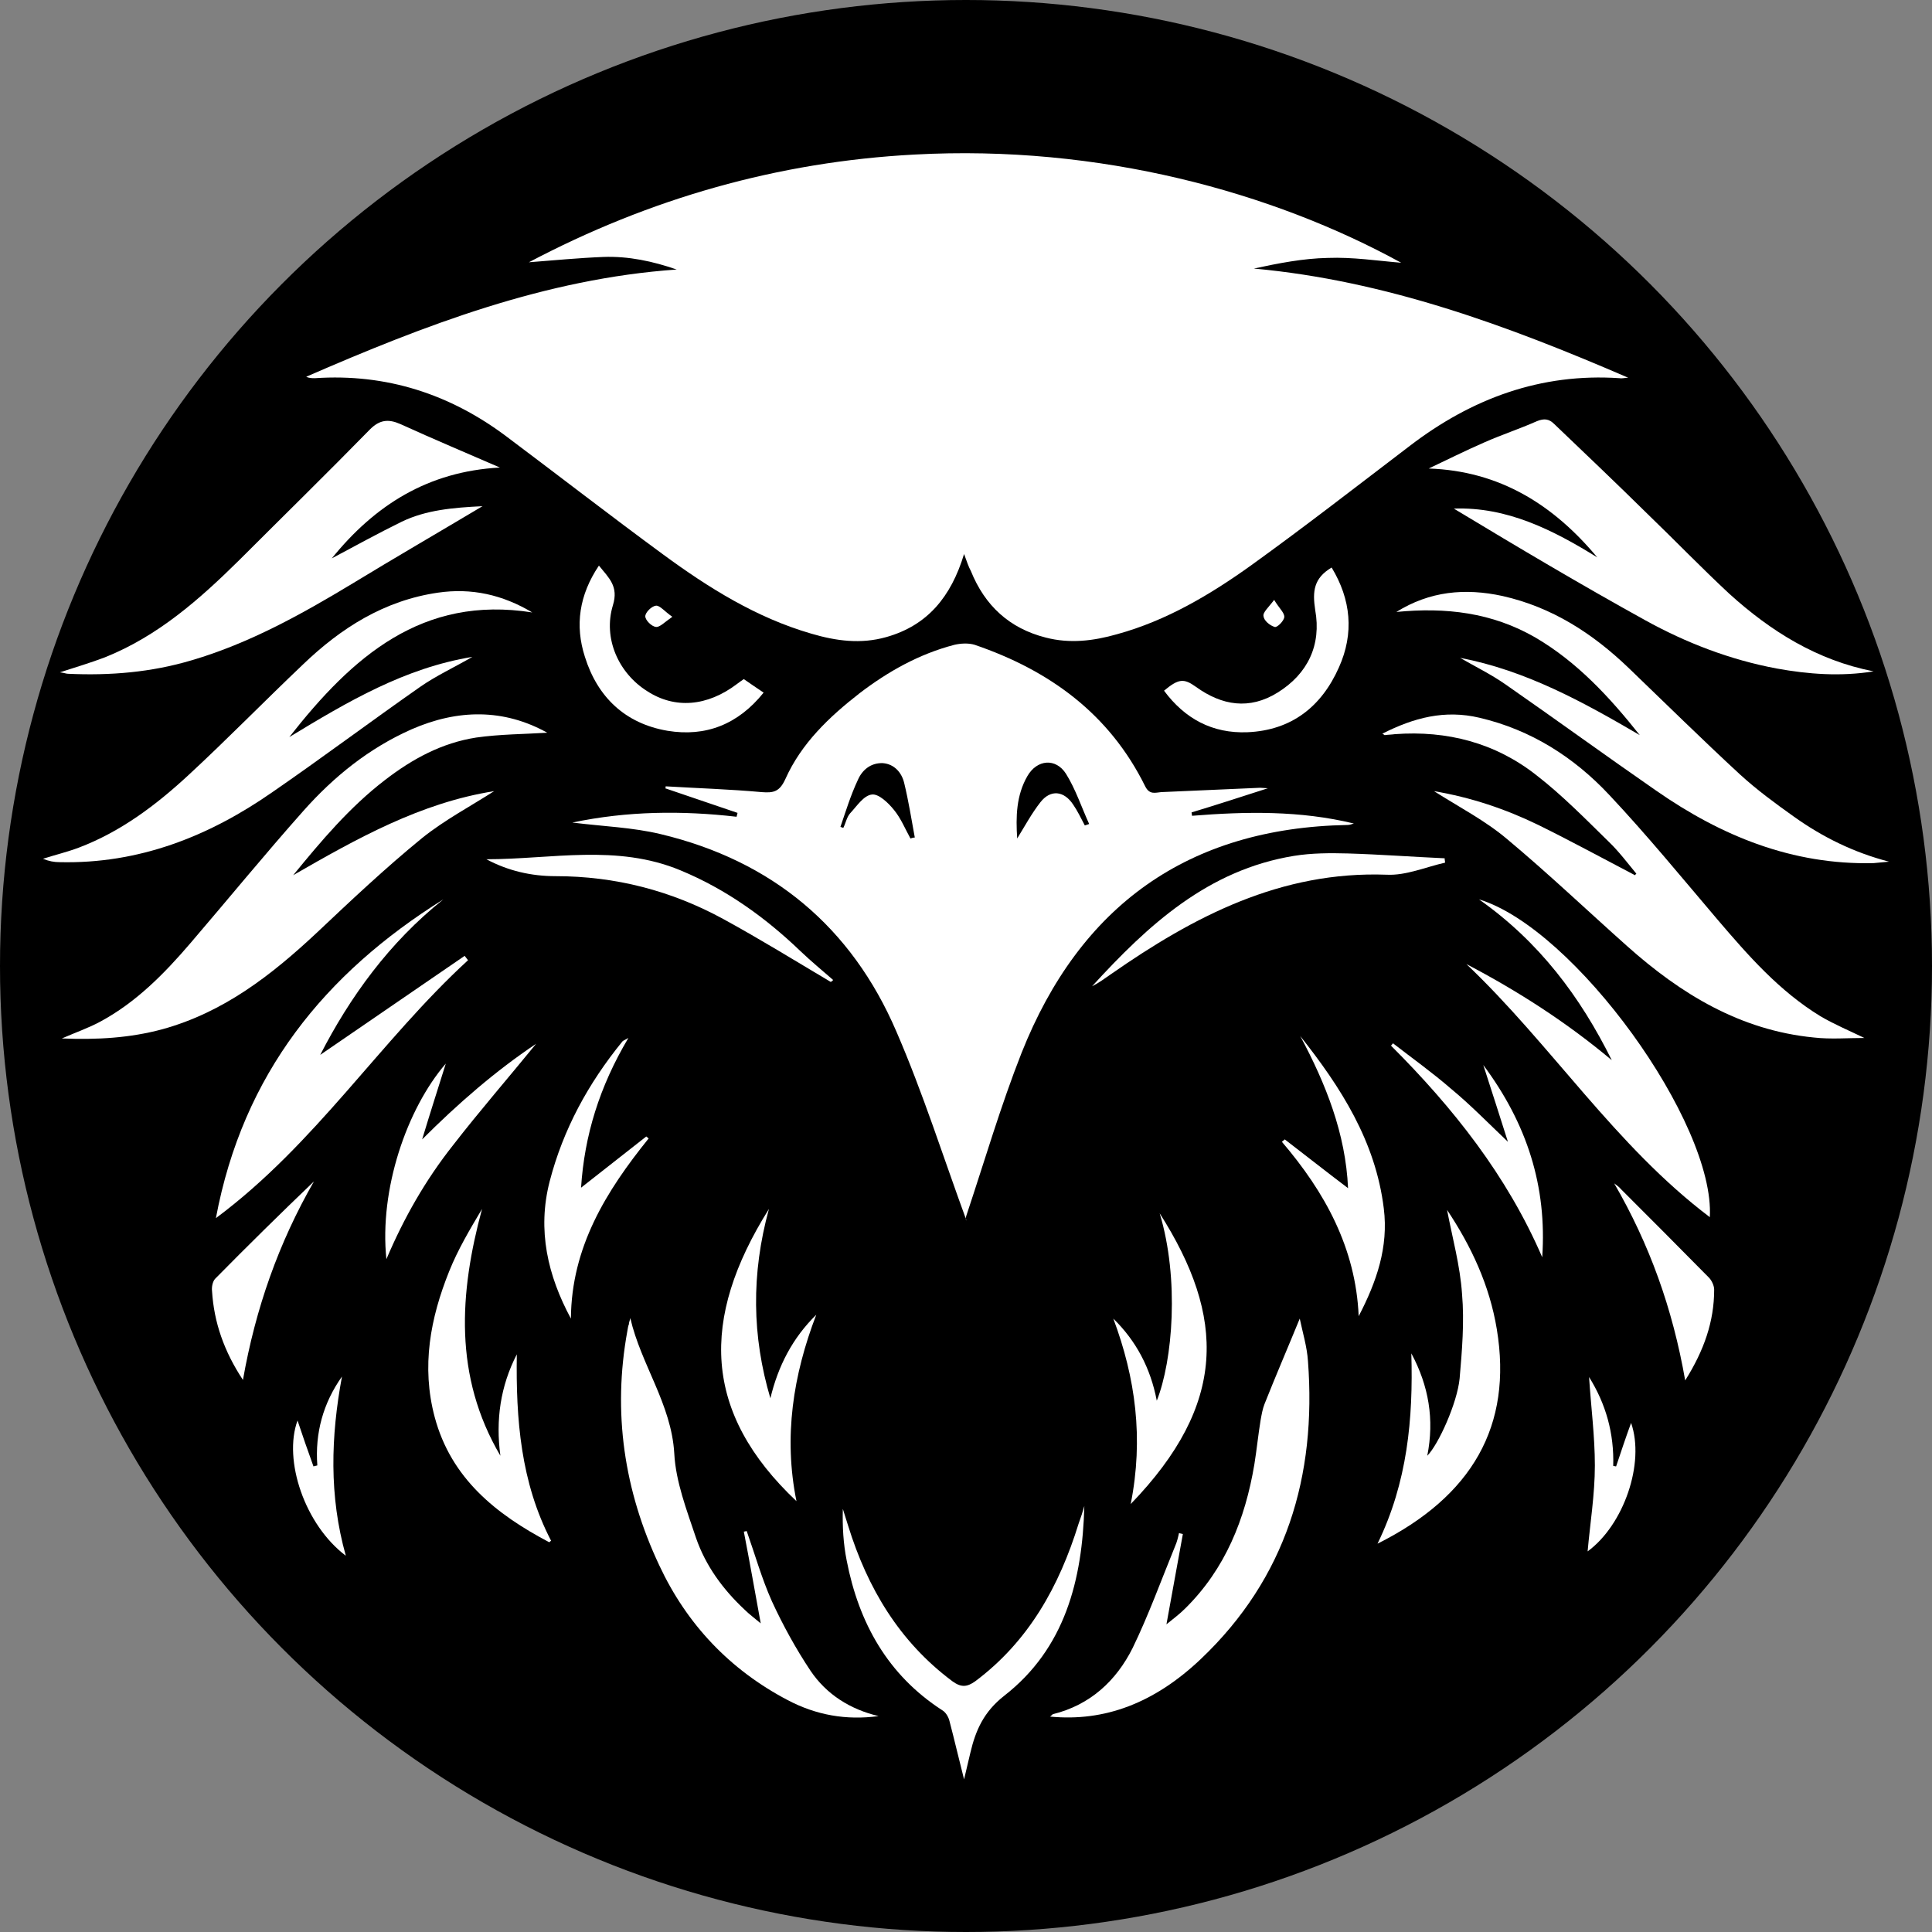 <?xml version="1.0" encoding="UTF-8"?>
<!DOCTYPE svg PUBLIC '-//W3C//DTD SVG 1.0//EN'
          'http://www.w3.org/TR/2001/REC-SVG-20010904/DTD/svg10.dtd'>
<svg height="400.0" preserveAspectRatio="xMidYMid meet" version="1.0" viewBox="0.0 0.0 400.0 400.0" width="400.0" xmlns="http://www.w3.org/2000/svg" xmlns:xlink="http://www.w3.org/1999/xlink" zoomAndPan="magnify"
><rect x="0.0" y="0.0" width="400.0" height="400.0" fill="#808080" stroke="none"/><g id="change1_1"
  ><circle cx="200" cy="200" r="200"
  /></g
  ><g id="change2_1"
  ><path d="M199.6,114.7c-2.7,8.9-7.6,14.8-16.1,17.2c-5.3,1.5-10.4,0.8-15.5-0.7c-11.4-3.3-21.3-9.5-30.7-16.4 c-10.9-8-21.6-16.3-32.4-24.4C93.2,81.6,80,77.3,65.2,78.3c-0.6,0-1.2,0-1.8-0.3c24.6-10.7,49.5-20.3,76.7-22.2 c-4.9-1.7-10-2.8-15.2-2.6c-5.1,0.2-10.2,0.7-15.4,1.1c25-13.2,51.6-20.8,79.8-22.3c38.4-2.1,74.2,7.8,100.8,22.4 c-4.9-0.4-10-1.2-15.2-1c-5.1,0.1-10.2,1.1-15.3,2.2c27.3,2.5,52.5,11.8,77.5,22.6c-0.6,0-1.2,0.2-1.8,0.1 c-16.3-1.1-30.6,4.2-43.4,14c-10.9,8.3-21.7,16.7-32.8,24.7c-8.5,6.1-17.6,11.5-27.8,14.3c-4.9,1.4-9.8,2-14.8,0.7 c-7.5-1.9-12.6-6.6-15.5-13.8C200.5,117.3,200.2,116.3,199.6,114.7z" fill="#FFF"
  /></g
  ><g id="change2_2"
  ><path d="M137.8,162.8c6.7,0.4,13.3,0.6,19.9,1.2c2.5,0.2,3.7-0.1,4.9-2.7c3.3-7.4,9.1-12.9,15.4-17.8 c5.9-4.5,12.3-8.1,19.6-10c1.3-0.3,2.9-0.4,4.2,0c15.5,5.3,27.9,14.3,35.3,29.3c0.9,1.8,2.1,1.3,3.3,1.2c6.8-0.3,13.7-0.6,20.5-0.9 c0.5,0,1.1,0.1,1.6,0.1c-5.3,1.7-10.5,3.4-15.8,5c0,0.2,0.1,0.5,0.1,0.7c11.2-0.9,22.4-1.1,33.5,1.6c-0.4,0.1-0.8,0.3-1.3,0.3 c-33,0.6-55.4,16.7-67.5,47.2c-4.3,10.9-7.6,22.2-11.3,33.3c-0.2,0.6-0.4,1.1-0.1,1.4c-4.8-13.1-9-26.4-14.5-39.1 c-9.3-21.7-25.8-35.4-48.8-40.9c-5.8-1.4-11.9-1.6-18.3-2.4c11.4-2.4,22.7-2.5,34-1.2c0.1-0.3,0.1-0.5,0.2-0.8c-5-1.7-10-3.4-15-5.1 C137.9,163.1,137.8,163,137.8,162.8z M224.6,170.9c0.3-0.1,0.6-0.2,0.9-0.3c-1.6-3.5-2.8-7.2-4.8-10.4c-2.1-3.3-6-3-8,0.5 c-2.3,4-2.4,8.4-2.1,12.9c1.6-2.6,3-5.2,4.8-7.5c2.1-2.7,4.9-2.4,6.8,0.5C223.1,167.9,223.8,169.4,224.6,170.9z M174,171.2 c0.2,0.1,0.4,0.1,0.6,0.2c0.5-1,0.7-2.2,1.4-3c1.4-1.5,2.8-3.7,4.5-3.9c1.4-0.2,3.4,1.7,4.6,3.2c1.4,1.7,2.3,3.9,3.4,5.9 c0.3-0.1,0.6-0.2,0.9-0.2c-0.7-3.8-1.3-7.6-2.2-11.3c-0.5-2.1-2-3.9-4.4-4.1c-2.5-0.1-4.3,1.4-5.2,3.5 C176.1,164.7,175.1,168,174,171.2z" fill="#FFF"
  /></g
  ><g id="change2_3"
  ><path d="M102.3,163.8c-5,3.2-10.3,6-14.9,9.7c-7.6,6.2-14.7,12.9-21.8,19.6c-9.4,8.8-19.3,16.5-32,20 c-6.7,1.8-13.5,2.2-20.8,1.9c3-1.3,5.6-2.2,8-3.5c7.4-4,13.2-9.9,18.6-16.2c7.8-9.1,15.4-18.4,23.4-27.4c6.3-7.1,13.6-13,22.4-16.9 c9.6-4.2,19.1-4.3,28.1,0.7c-4.7,0.3-9.8,0.3-14.7,1c-7.1,1.1-13.2,4.4-18.9,8.8c-7.3,5.6-13.2,12.6-19,19.7 C73.9,173.6,87.1,166.2,102.3,163.8z" fill="#FFF"
  /></g
  ><g id="change2_4"
  ><path d="M338.8,180.9c-1.9-2.3-3.7-4.7-5.8-6.7c-4.8-4.7-9.6-9.6-14.9-13.7c-8.5-6.7-18.5-9.3-29.3-8.5 c-0.7,0.1-1.4,0.1-2.1,0.2c-0.1,0-0.1-0.1-0.5-0.3c6.5-3.3,12.9-5,20.1-3.3c10.7,2.5,19.6,8.2,26.9,16c7.8,8.3,15,17.1,22.4,25.8 c6.4,7.5,12.8,14.8,21.3,20c2.9,1.7,6,3,9.1,4.5c-3.5,0-7,0.3-10.5-0.1c-15.2-1.5-27.5-9-38.6-18.9c-8.3-7.4-16.4-15.1-24.9-22.2 c-4.5-3.8-9.9-6.6-15.1-9.9c7.7,1.3,14.8,3.7,21.6,7c6.7,3.3,13.3,6.9,20,10.4C338.7,181,338.7,180.9,338.8,180.9z" fill="#FFF"
  /></g
  ><g id="change2_5"
  ><path d="M330.7,115.4c-9.1-10.9-20.2-17.9-34.9-18.4c3.8-1.8,7.6-3.7,11.5-5.4c3.6-1.6,7.3-2.8,10.9-4.4 c1.5-0.6,2.5-0.5,3.6,0.6c6.5,6.2,13,12.4,19.4,18.7c5.6,5.4,11.1,11.1,16.8,16.4c8.6,7.8,18.2,13.8,29.9,16.1 c-6.8,1.1-13.5,0.6-20.1-0.6c-9.6-1.8-18.7-5.3-27.2-10c-13.4-7.4-26.5-15.2-39.6-23.1C312,104.9,321.5,109.7,330.7,115.4z" fill="#FFF"
  /></g
  ><g id="change2_6"
  ><path d="M103.5,96.8c-14.9,0.8-25.9,7.8-34.8,18.8c4.9-2.6,9.6-5.2,14.5-7.6c5-2.4,10.5-2.9,16.7-3.2 c-9.4,5.6-18.2,10.7-26.9,16c-10.6,6.4-21.4,12.4-33.3,15.9c-8.4,2.5-16.9,3.2-25.6,2.8c-0.4,0-0.8-0.2-1.7-0.3 c3.4-1.1,6.4-2,9.3-3.1c11-4.4,19.6-12,27.9-20.2c9-9,18.1-17.9,27-27c2-2,3.8-2.2,6.3-1.1C89.7,90.9,96.6,93.8,103.5,96.8z" fill="#FFF"
  /></g
  ><g id="change2_7"
  ><path d="M110.2,126.8c-22.8-3.6-37.2,9.1-50.3,25.8c12.2-7.4,23.9-14.3,37.9-16.6c-3.8,2.2-7.5,3.9-10.8,6.2 c-10.3,7.2-20.3,14.7-30.6,21.8c-13.2,9.2-27.7,14.9-44.1,14.5c-1.1,0-2.2-0.2-3.4-0.7c2.5-0.8,5-1.4,7.4-2.3 c8.7-3.3,16-8.8,22.8-15.1c8-7.4,15.7-15.3,23.6-22.8c7.9-7.6,16.9-13.3,28-14.9C97.6,121.7,104,123.1,110.2,126.8z" fill="#FFF"
  /></g
  ><g id="change2_8"
  ><path d="M302.3,136.2c13.6,2.6,25.4,9.1,37.2,16c-6.2-7.8-12.9-15.1-21.6-20.2c-9-5.2-18.6-6.3-28.8-5.3 c6.9-4.3,14.2-5,22-3.3c10.2,2.3,18.6,7.7,26.1,14.9c7.6,7.3,15.2,14.8,23,22c3.5,3.2,7.3,6,11.1,8.7c6,4.3,12.5,7.5,19.8,9.4 c-1.1,0.1-2.1,0.2-3.2,0.3c-16.8,0.4-31.5-5.6-45-15c-10.4-7.2-20.7-14.7-31.2-22C308.7,139.6,305.4,138,302.3,136.2z" fill="#FFF"
  /></g
  ><g id="change2_9"
  ><path d="M244.9,317.6c-1.1,6.1-2.2,12.1-3.4,18.7c1.5-1.2,2.8-2.2,3.9-3.3c8.3-8.2,12.4-18.5,14.3-29.8 c0.5-3.1,0.8-6.2,1.3-9.2c0.2-1.1,0.4-2.3,0.8-3.3c2.3-5.8,4.8-11.6,7.3-17.7c0.6,2.9,1.5,5.8,1.7,8.8c1.8,23.8-4.5,44.9-22.2,61.7 c-9.6,9.1-19.9,13-31.2,11.9c0.3-0.2,0.4-0.4,0.6-0.5c7.7-1.9,13.1-6.9,16.5-13.7c3.3-6.8,5.9-14,8.8-21.1c0.4-0.9,0.6-1.8,0.8-2.7 C244.3,317.5,244.6,317.5,244.9,317.6z" fill="#FFF"
  /></g
  ><g id="change2_10"
  ><path d="M130.5,272.9c2.2,9.6,8.5,17.8,9.1,28c0.3,5.9,2.6,11.8,4.5,17.5c2,5.8,5.6,10.7,10.1,14.9 c0.9,0.9,2,1.7,3.3,2.8c-1.2-6.6-2.3-12.8-3.5-19c0.2,0,0.4-0.1,0.6-0.1c1.7,4.8,3.1,9.8,5.2,14.5c2.3,5,5,9.9,8,14.4 c3.3,4.9,8.2,8,14.1,9.4c-6.7,0.9-12.9-0.2-18.8-3.3c-12-6.3-20.9-15.7-26.6-27.9c-7.3-15.5-9.7-31.7-6.6-48.6 c0.1-0.4,0.1-0.9,0.3-1.3C130.2,273.8,130.4,273.4,130.5,272.9z" fill="#FFF"
  /></g
  ><g id="change2_11"
  ><path d="M66.3,218.4c9.6-6.6,19.7-13.5,29.9-20.5c0.2,0.3,0.5,0.6,0.7,0.9c-18.2,16.7-31.5,38-52.2,53.4 c5.6-29.9,22.6-50.7,47.1-66C80.6,195.1,72.4,206.5,66.3,218.4z" fill="#FFF"
  /></g
  ><g id="change2_12"
  ><path d="M303.6,199.6c10.7,5.6,20.8,12.1,30.1,19.9c-6.5-13.1-15-24.5-27.5-33.3c19.8,6,48.9,46.3,47.8,65.8 C334.4,237.2,321.2,216.3,303.6,199.6z" fill="#FFF"
  /></g
  ><g id="change2_13"
  ><path d="M292.2,280.2c3.6,6.7,4.8,13.7,3.3,21.2c2.3-2.3,6.2-10.9,6.7-16c0.5-5.8,1-11.7,0.5-17.5 c-0.4-5.9-2-11.6-3.1-17.4c5,7.5,8.8,15.6,10.3,24.7c3.3,20-5.1,34.6-24.7,44.4C291.4,306.9,292.6,293.7,292.2,280.2z" fill="#FFF"
  /></g
  ><g id="change2_14"
  ><path d="M103.6,301.4c-1-7.4,0-14.4,3.4-21c-0.2,13.4,0.8,26.5,7.1,38.6c-0.2,0.1-0.3,0.3-0.4,0.3 c-11-5.8-20.3-13.2-23.7-25.9c-2.8-10.5-0.9-20.5,3-30.2c1.8-4.5,4.3-8.7,6.8-12.9C95.1,267.7,93.9,284.9,103.6,301.4z" fill="#FFF"
  /></g
  ><g id="change2_15"
  ><path d="M224.5,311.8c-0.4,15.3-4,29.5-16.6,39.3c-4.2,3.3-5.9,7.1-7,11.8c-0.4,1.7-0.8,3.4-1.3,5.5 c-1.1-4.3-2-8.2-3-12c-0.2-0.9-0.8-1.9-1.5-2.3c-11.3-7.3-17.3-18.1-19.8-31c-0.7-3.5-0.9-7-0.8-10.7c0.4,1.2,0.7,2.3,1.1,3.5 c4,12.9,10.6,24,21.6,32.2c1.8,1.3,3,1.2,4.7,0c11.1-8.3,17.4-19.7,21.4-32.6C223.8,314.1,224.2,312.9,224.5,311.8z" fill="#FFF"
  /></g
  ><g id="change2_16"
  ><path d="M159.5,289.5c1.6-6.7,4.6-12.5,9.5-17.3c-4.8,12.5-6.8,25.3-4.1,38.6c-19.4-18.3-20-37.7-5.7-60.5 C155.5,263.8,155.7,276.7,159.5,289.5z" fill="#FFF"
  /></g
  ><g id="change2_17"
  ><path d="M239.5,290c3.3-8.3,4.7-25.2,0.6-38.8c13.7,21.5,14,39.5-6,60.2c2.7-13.6,1-26.1-3.6-38.4 C235.2,277.6,238.2,283.2,239.5,290z" fill="#FFF"
  /></g
  ><g id="change2_18"
  ><path d="M118.2,273c-4.8-8.9-7-18.3-4.4-28.4c2.8-10.8,8-20.3,15-28.9c0.1-0.2,0.4-0.3,1.3-0.8 c-6,10.1-9.1,20.2-9.8,31c4.5-3.5,9-7.1,13.5-10.6c0.2,0.1,0.3,0.3,0.5,0.4C125.5,246.6,118.3,258.2,118.2,273z" fill="#FFF"
  /></g
  ><g id="change2_19"
  ><path d="M269.2,214.5c8.4,10.6,15.6,21.8,17.3,35.7c1,8-1.5,15.2-5.2,22.3c-0.6-14.1-7-25.7-15.9-36.1 c0.2-0.2,0.4-0.3,0.6-0.5c4.3,3.3,8.6,6.7,13.1,10.1C278.6,234.7,274.5,224.4,269.2,214.5z" fill="#FFF"
  /></g
  ><g id="change2_20"
  ><path d="M275.7,117.5c4,6.6,4.7,13.6,1.5,20.7c-3.6,8.1-9.8,13-18.9,13.4c-7.3,0.3-13-2.8-17.3-8.6 c3-2.5,4.1-2.6,6.6-0.8c5.4,3.9,11.1,4.8,16.9,1.2c6.3-3.9,9.1-9.9,7.8-17.1C271.7,122.4,272,119.7,275.7,117.5z" fill="#FFF"
  /></g
  ><g id="change2_21"
  ><path d="M124,117.1c2.1,2.6,4.1,4.3,2.9,8.2c-2.1,6.9,1.2,14.1,7.1,17.8c5.7,3.7,12.4,3.2,18.6-1.5 c0.4-0.3,0.8-0.6,1.4-1c1.3,0.9,2.6,1.8,4.1,2.8c-5.3,6.6-12,9.2-19.9,7.9c-8.8-1.5-14.5-7-17.1-15.3 C119,129.5,119.9,123.2,124,117.1z" fill="#FFF"
  /></g
  ><g id="change2_22"
  ><path d="M299.2,178.6c-4,0.9-8.1,2.7-12.1,2.5c-21.9-0.8-39.9,8.6-57.1,20.6c-1.3,0.9-2.5,1.8-3.9,2.5 c11.6-12.7,24-24.1,41.8-27c3.7-0.6,7.5-0.6,11.2-0.5c6.7,0.2,13.3,0.7,20,1C299.1,178.1,299.2,178.4,299.2,178.6z" fill="#FFF"
  /></g
  ><g id="change2_23"
  ><path d="M172,203.3c-7.4-4.4-14.7-8.9-22.2-13c-10.8-5.9-22.4-8.9-34.8-8.9c-5,0-9.8-1.1-14.3-3.5 c13.5,0,27-3.2,40.2,2.3c9.4,3.9,17.5,9.7,24.8,16.7c2.2,2.1,4.5,4,6.8,6C172.4,203,172.2,203.2,172,203.3z" fill="#FFF"
  /></g
  ><g id="change2_24"
  ><path d="M80,260.7c-1.5-14.4,4.2-31.1,12.3-40.5c-1.6,5.1-3.3,10.4-4.9,15.7c7.4-7.4,15.1-14.1,23.6-19.8 c-5.7,7-11.7,13.9-17.2,21C88.1,244.3,83.6,252.2,80,260.7z" fill="#FFF"
  /></g
  ><g id="change2_25"
  ><path d="M312.2,236.4c-1.7-5.4-3.3-10.3-5.1-15.9c9.1,12.2,13.2,25.2,12.2,39.8c-7.3-16.9-18.4-30.9-31.3-43.8 c0.1-0.2,0.3-0.3,0.4-0.5c4,3.1,8.2,6.1,12,9.4C304.4,228.7,308,232.4,312.2,236.4z" fill="#FFF"
  /></g
  ><g id="change2_26"
  ><path d="M50.3,285.7c-3.9-5.9-6-11.9-6.4-18.4c-0.1-0.8,0.1-1.9,0.6-2.5C51.2,258,58,251.3,65,244.6 C57.7,257.3,52.9,270.9,50.3,285.7z" fill="#FFF"
  /></g
  ><g id="change2_27"
  ><path d="M348.9,285.8c-2.6-14.9-7.4-28.2-14.7-40.8c0.5,0.4,1,0.7,1.4,1.2c6.1,6.1,12.2,12.2,18.2,18.3 c0.6,0.6,1.1,1.7,1.1,2.5C354.9,273.6,352.8,279.6,348.9,285.8z" fill="#FFF"
  /></g
  ><g id="change2_28"
  ><path d="M70.8,285c-2.3,12.4-2.7,24.7,0.8,37.1c-8.5-6.4-13-19.8-10-28c1,3,2.1,6.2,3.3,9.5c0.3-0.1,0.5-0.1,0.8-0.2 C65.2,296.7,66.9,290.5,70.8,285z" fill="#FFF"
  /></g
  ><g id="change2_29"
  ><path d="M329,285.1c3.5,5.6,5.2,11.7,5,18.4c0.2,0,0.4,0.1,0.6,0.1c1-3,2-6,3.1-9c2.9,8.3-1.5,21.1-9,26.6 c0.5-5.7,1.5-11.8,1.5-17.8C330.2,297.4,329.4,291.3,329,285.1z" fill="#FFF"
  /></g
  ><g id="change2_30"
  ><path d="M139.2,127.7c-1.6,1.1-2.6,2.2-3.4,2.1c-0.9-0.1-2.2-1.4-2.2-2.2c0-0.8,1.3-2.1,2.2-2.2 C136.6,125.3,137.6,126.6,139.2,127.7z" fill="#FFF"
  /></g
  ><g id="change2_31"
  ><path d="M263.8,124.2c1,1.7,2.1,2.6,2.1,3.5c0,0.8-1.5,2.3-2,2.1c-1-0.3-2.2-1.3-2.3-2.2 C261.4,126.8,262.6,125.8,263.8,124.2z" fill="#FFF"
  /></g
></svg
>
